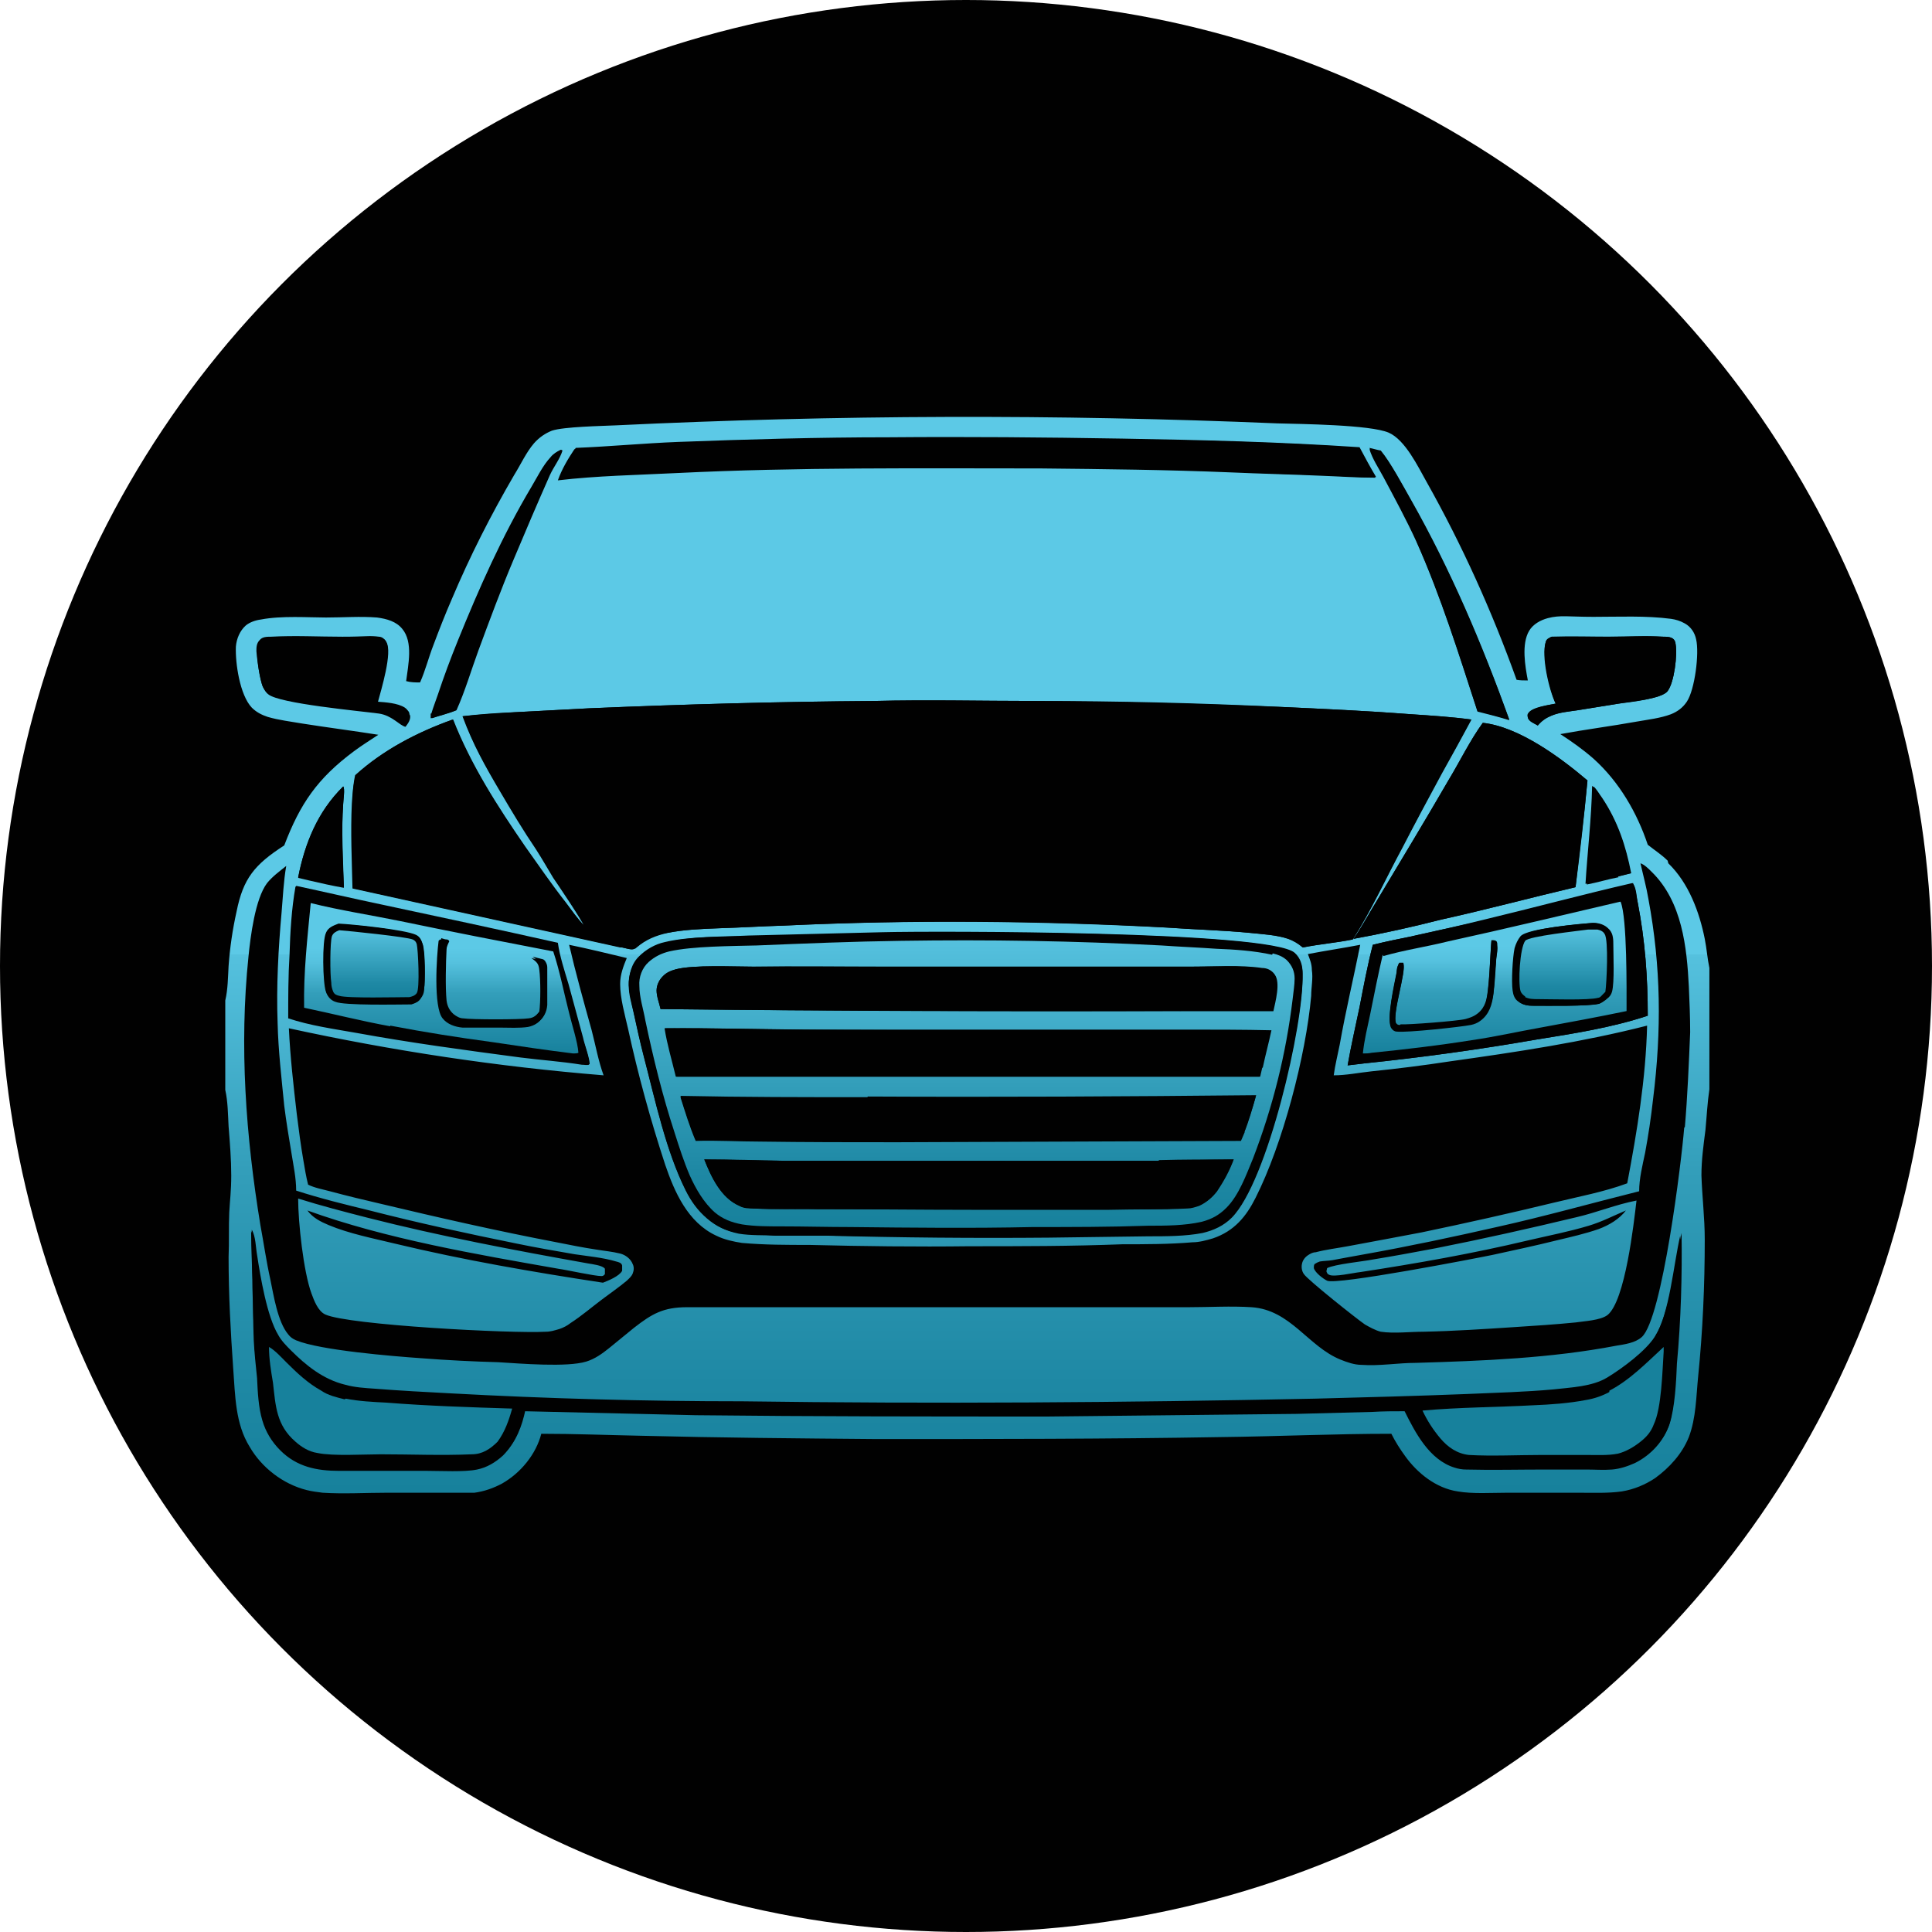 <?xml version="1.0" encoding="UTF-8"?>
<svg id="Layer_2" data-name="Layer 2" xmlns="http://www.w3.org/2000/svg" xmlns:xlink="http://www.w3.org/1999/xlink" viewBox="0 0 291.6 291.6">
  <defs>
    <style>
      .cls-1 {
        fill: #010101;
      }

      .cls-2 {
        fill: url(#linear-gradient-5);
      }

      .cls-3 {
        fill: url(#linear-gradient-6);
      }

      .cls-4 {
        fill: url(#linear-gradient-4);
      }

      .cls-5 {
        fill: url(#linear-gradient-3);
      }

      .cls-6 {
        fill: url(#linear-gradient-2);
      }

      .cls-7 {
        fill: url(#linear-gradient);
      }

      .cls-8 {
        fill: #17819c;
      }
    </style>
    <linearGradient id="linear-gradient" x1="146" y1="229.68" x2="146" y2="67.38" gradientTransform="translate(0 292.6) scale(1 -1)" gradientUnits="userSpaceOnUse">
      <stop offset=".5" stop-color="#5cc9e6"/>
      <stop offset=".5" stop-color="#55c1de"/>
      <stop offset=".7" stop-color="#339eba"/>
      <stop offset=".9" stop-color="#1e88a4"/>
      <stop offset="1" stop-color="#17819c"/>
    </linearGradient>
    <linearGradient id="linear-gradient-2" x1="66.59" y1="156.4" x2="66.59" y2="133.5" gradientTransform="translate(0 292.6) scale(1 -1)" gradientUnits="userSpaceOnUse">
      <stop offset=".3" stop-color="#5cc9e6"/>
      <stop offset=".4" stop-color="#55c1de"/>
      <stop offset=".6" stop-color="#339eba"/>
      <stop offset=".9" stop-color="#1e88a4"/>
      <stop offset="1" stop-color="#17819c"/>
    </linearGradient>
    <linearGradient id="linear-gradient-3" x1="56.52" y1="152.2" x2="56.52" y2="142.1" gradientTransform="translate(0 292.6) scale(1 -1)" gradientUnits="userSpaceOnUse">
      <stop offset="0" stop-color="#5cc9e6"/>
      <stop offset="0" stop-color="#55c1de"/>
      <stop offset=".5" stop-color="#339eba"/>
      <stop offset=".8" stop-color="#1e88a4"/>
      <stop offset="1" stop-color="#17819c"/>
    </linearGradient>
    <linearGradient id="linear-gradient-4" x1="225.6" y1="156.7" x2="225.6" y2="133.6" xlink:href="#linear-gradient-2"/>
    <linearGradient id="linear-gradient-5" x1="235.94" y1="152.3" x2="235.94" y2="141.8" xlink:href="#linear-gradient-3"/>
    <linearGradient id="linear-gradient-6" x1="145.94" y1="150.67" x2="145.94" y2="107.17" xlink:href="#linear-gradient-3"/>
  </defs>
  <g id="Layer_1-2" data-name="Layer 1">
    <circle class="cls-1" cx="145.8" cy="145.8" r="145.8"/>
    <g>
      <path class="cls-7" d="M251.7,129.9c-.9-.9-2-1.6-3-2.4-1.6-4.8-4.3-9.5-8.2-13-1.6-1.4-3.3-2.6-5-3.7,3.8-.7,7.7-1.2,11.6-1.9,1.7-.3,3.5-.5,5.1-1.1,1-.4,1.8-1,2.4-1.9,1.2-1.8,1.9-7.3,1.4-9.4-.2-1-.8-1.9-1.7-2.4-.7-.4-1.4-.6-2.1-.7-3.8-.5-7.9-.3-11.7-.3s-5-.3-6.9.2c-1.1.3-2.2.9-2.8,1.9-1.2,2-.6,5.4-.2,7.5-.6,0-1.2,0-1.7-.1-3.7-10.3-8.2-20.3-13.6-29.9-1.3-2.3-3.2-6.3-5.7-7.4-2.8-1.2-13.2-1.3-16.8-1.4-33.3-1.4-66.6-1.3-99.9.3-2.1.1-7.8.2-9.6.8-1,.4-1.9,1-2.7,1.9-1.2,1.4-2,3.2-3,4.8-3.5,6-6.7,12.3-9.4,18.7-1,2.3-1.9,4.6-2.8,7-.7,1.8-1.2,3.8-2,5.6-.7,0-1.4,0-2.1-.2.3-2.4,1.1-5.9-.6-7.9-.9-1.1-2.3-1.5-3.8-1.7-2.5-.2-5.1,0-7.7,0s-6.7-.3-9.8.3c-.8.1-1.7.4-2.3.9-.9.8-1.4,2-1.5,3.2-.1,2.5.6,7.3,2.4,9.2.7.7,1.5,1.1,2.4,1.4,1.7.5,3.5.7,5.2,1,3.8.6,7.7,1.1,11.5,1.7-1.2.8-2.5,1.6-3.7,2.5-5.5,4.1-8.1,7.9-10.5,14.2-4.5,2.9-6.2,5-7.2,10-.6,2.7-1,5.4-1.2,8.2-.1,1.7-.1,3.5-.5,5.2v13.5c.4,1.8.4,3.7.5,5.5.2,2.5.4,5,.4,7.4s-.2,3.7-.3,5.6c-.1,2.2,0,4.5-.1,6.7,0,5.8.3,11.2.7,16.9.3,4,.3,8.3,2.5,11.8,1.8,3.1,5,5.6,8.6,6.5.8.2,1.6.3,2.4.4,3.2.2,6.5,0,9.7,0h13.2c1.5-.2,2.9-.7,4.2-1.4,2.8-1.6,5.1-4.4,5.9-7.5,5,0,10,.2,15,.3,11.9.3,23.7.4,35.5.5,17.4,0,34.7,0,52.1-.3,8.6-.1,17.1-.5,25.7-.5.6,1.2,1.3,2.3,2.1,3.4,1.8,2.5,4.6,4.8,7.9,5.3,2.3.4,5.1.2,7.5.2h10.8c2.1,0,4.4.1,6.5-.2,1.8-.3,3.5-1,5-2,2.2-1.6,4.1-3.7,5.1-6.2,1.1-2.9,1.1-6.1,1.4-9.1.7-6.9,1-13.8,1-20.7,0-3.3-.4-6.5-.5-9.7,0-2.3.3-4.5.6-6.8.2-2.1.3-4.2.6-6.2h0v-18.3c-.3-1.4-.4-2.9-.7-4.4-.8-4-2.4-8.4-5.5-11.4l-.1-.4ZM246.5,133.4c.4.8.5,2.1.7,2.9,1.1,5.7,1.5,11.2,1.5,17-5.4,1.8-11.2,2.7-16.8,3.6-8.6,1.5-17.3,2.7-26,3.6l-2.5.3c.5-2.9,1.2-5.9,1.8-8.8.6-3.1,1.2-6.3,2-9.4,2-.5,4-.9,6-1.3,3.6-.8,7.2-1.6,10.8-2.5,7.5-1.8,14.9-3.8,22.3-5.5h.2v.1ZM240.4,118.7c.5.4,1,1.2,1.3,1.7,2.4,3.5,3.6,7.2,4.4,11.4l-2,.5c-1.6.3-3.2.8-4.8,1.1.3-4.9.9-9.8,1-14.8h0l.1.1ZM230.7,107.6c.6-.8,3.1-1.2,4.1-1.4-.9-2-2.1-7.3-1.5-9.3.1-.5.5-.6.9-.8,2.9-.1,5.9,0,8.9,0s5.3-.1,7.9,0c.4,0,1.1,0,1.5.3.2.2.3.5.4.8.3,1.6-.2,5.8-1.2,7.1-.9,1.2-5.9,1.7-7.4,1.9l-6.2,1c-1.3.2-2.7.3-3.9.8-.9.3-1.5.8-2.1,1.5-.5-.3-1.3-.6-1.5-1.2,0-.3,0-.4.1-.7h0ZM239.6,117.8c-.5,5.4-1.2,10.7-1.8,16.1-6.8,1.6-13.5,3.4-20.3,4.9-4.3,1.1-8.8,2.1-13.2,2.9,1.3-1.9,2.4-4,3.6-5.9,3.6-6,7.2-11.9,10.7-18,1.7-2.8,3.3-6.1,5.2-8.7,5.5.6,11.8,5.3,15.8,8.7h0ZM208.4,68.1c1.5,1.8,3.4,5.4,4.6,7.5,6,10.7,10.7,21.7,14.8,33.1-1.6-.5-3.2-.9-4.8-1.3-2.8-8.6-5.5-17.3-9.2-25.6-1.5-3.3-3.3-6.6-5-9.8-.7-1.3-1.7-2.8-2.1-4.2.6.1,1.2.3,1.7.4v-.1ZM102.3,66.8c10.6-.4,21.2-.6,31.8-.7,11.8,0,23.5,0,35.2.2,11.9.2,23.9.4,35.8,1.3.8,1.5,1.6,3,2.5,4.5-2.8,0-5.5-.2-8.3-.3-4.5-.2-9-.3-13.5-.5-9.6-.4-19.1-.5-28.7-.6-18.4,0-36.7-.2-55,.7-5.9.3-12,.4-17.9,1.1.6-1.7,1.5-3.2,2.5-4.7,5.2-.2,10.4-.7,15.5-.9l.1-.1ZM65.1,107.7c.3-1,.7-2,1-2.9.9-2.7,1.9-5.4,3-8.1,3.2-7.9,6.7-15.8,11.1-23.2.9-1.5,1.7-3.2,2.9-4.5.4-.5.9-.8,1.5-1.1.2,0,0,0,.2.1-.5,1.3-1.4,2.4-1.9,3.7-1.9,4.2-3.7,8.5-5.5,12.8-1.9,4.5-3.6,9.1-5.3,13.7-1.1,3-2,6-3.3,9-1.2.5-2.5.8-3.7,1.2h-.1v-.7h.1ZM57.1,107.5c-3-.5-15-1.6-16.7-2.9-.4-.3-.6-.7-.8-1.1-.4-1.2-.8-3.9-.9-5.2,0-.6,0-1.2.5-1.7.4-.5,1.1-.5,1.7-.5,3.6-.2,7.2,0,10.8,0s4-.2,5.5,0c.4,0,.8.3,1,.6,1,1.5-.7,7.4-1.3,9.2,1.3.1,3.1.2,4.2.9.3.2.5.5.6.8,0,.6-.3,1.2-.7,1.7-1-.2-2-1.7-4-2l.1.2ZM53.2,121.3c0-1.4.1-2.9.5-4.3,4.1-3.8,9.3-6.5,14.7-8.4,2.7,6.9,6.7,13.1,10.9,19.2,2,2.8,3.9,5.6,6.1,8.4.9,1.2,1.8,2.5,2.8,3.5-.2-.7-3.9-6.1-4.6-7.2-.9-1.4-1.7-2.9-2.6-4.3-1.8-2.9-3.6-5.8-5.4-8.7-2.3-3.9-4.2-7.1-5.7-11.4,2.6-.3,5.2-.4,7.8-.6,3.8-.2,7.6-.4,11.4-.6,14.3-.6,28.6-1,42.9-1.1,8-.2,16.1,0,24.2,0,12.4,0,24.8.3,37.2.9,6.6.3,13.1.6,19.6,1.1,3,.2,6.1.4,9.1.8-1.5,2.8-3,5.5-4.5,8.2-2,3.7-4,7.4-5.9,11.1-2.5,4.6-4.7,9.5-7.5,13.9-2.5.5-5,.7-7.5,1.2-.6-.5-1.3-1-2.2-1.3-1.8-.6-3.9-.7-5.8-.9-4.2-.4-8.4-.5-12.5-.8-19.3-1.1-38.6-1.2-57.8-.3-3.3.1-6.5.3-9.8.4-2.6.1-5.3.2-7.8.7-1.8.4-3.3,1-4.7,2.2,0,0-.2.2-.3.2-.4.2-1.5-.1-1.9-.2l-40.4-8.9c-.2-4.3-.4-8.5-.1-12.8h-.2ZM185.9,183.6c-1.2,1.2-2.7,1.9-4.4,2.3-2.6.6-5.5.5-8.2.5l-15,.2c-11.2.1-22.4,0-33.6-.1h-7.6c-1.8-.2-3.7-.1-5.6-.4s-3.4-1-4.8-2.3c-1.4-1.2-2.4-2.6-3.2-4.2-3-6-4.6-13.6-6.3-20.1-.6-2.3-1.1-4.6-1.6-6.9-.3-1.3-.6-2.6-.7-3.9,0-1.6.4-3.3,1.6-4.4,1-1,2.4-1.8,3.8-2.1,3.7-.9,8.8-.8,12.7-1l20.2-.5c7.9-.2,58.4-.2,62.2,3.1.9.8,1.2,1.9,1.2,3.1.1,7.6-5.3,31.3-10.7,36.7h0ZM51.8,118.7c.3.3,0,2.2,0,2.6-.3,4.2,0,8.4.1,12.6-1.7-.3-3.5-.7-5.2-1.1l-1.7-.4c1-5.1,3-9.9,6.8-13.7h0ZM43.7,144.1c.1-3.4.3-6.9.9-10.3,4.3.9,8.6,1.9,12.8,2.8,8.9,1.9,17.8,3.8,26.7,5.8.3,2.1,1,4.2,1.6,6.2l2.2,8.1c.3.9,1.1,3.1,1,4-.3.1-.7,0-1.1,0-3.1-.5-6.2-.7-9.3-1.1-8.3-1.1-16.5-2.2-24.7-3.7-3.4-.6-7-1.1-10.3-2.2,0-3.2,0-6.4.2-9.6h0ZM253,206c-.1,2.6-.3,6.6-1.1,9.1-.8,2.4-2.7,4.5-5.1,5.7-1.1.5-2.3.9-3.5,1-1.3.1-2.6,0-3.8,0h-6.4c-3.9,0-7.9.1-11.8,0-.6,0-1.2-.1-1.8-.3-3.8-1.2-5.9-5.3-7.5-8.5-1.6,0-3.2,0-4.8.1l-11.5.3-37.5.4c-17.7,0-35.5,0-53.2-.2l-25.8-.6c-.6,2.4-1.5,4.9-3.3,6.7-1.1,1-2.4,1.8-3.9,2.1-1.9.4-5.5.2-7.5.2h-13.3c-3.4,0-6.4-.6-8.9-3.1-1.3-1.3-2.2-2.8-2.7-4.5-.6-2-.7-4.3-.8-6.4-.2-1.9-.4-3.8-.5-5.7-.1-2.6-.1-5.3-.2-7.9,0-2.9-.2-5.7-.2-8.6.5.9.6,2.7.8,3.8.5,3.3,1.5,9.3,3.2,12.1.5.9,1.3,1.5,1.9,2.3,2.3,2.3,4.9,4.4,8.2,5.2,1.4.3,3,.4,4.5.6,3.8.4,7.6.5,11.4.7,14.7.8,29.3,1.2,44,1.2,28.8.4,57.7.3,86.5-.4,7.6-.2,15.3-.4,22.9-.7,4.4-.2,8.7-.3,13.1-.7,2.6-.2,5.8-.4,8.1-1.8,2.4-1.4,5.8-3.9,7.2-6.2,2.3-3.5,2.9-11.2,3.9-15.4,0,6.4,0,13.3-.7,19.7l.1-.2ZM254.2,170.2c-.4,5-3.3,28.8-6.4,31.6-1,.9-2.6,1.1-3.8,1.3-9.9,1.9-20.2,2.3-30.3,2.6-2.7,0-5.5.5-8.2.3-1.1,0-2.2-.4-3.2-.8-4.9-2-7.5-7.5-13.4-7.9-3.1-.2-6.4,0-9.5,0h-75.7c-3.6,0-5.3,1-8,3.1l-3.8,3.1c-1,.8-2.1,1.6-3.4,2-2.9.9-10,.3-13.3.1-3.8-.1-7.7-.3-11.6-.6-4.3-.3-15.3-1.2-18.9-2.7-.5-.2-.9-.5-1.2-.9-1.6-1.9-2.2-5.9-2.7-8.3-.6-2.7-1-5.5-1.5-8.2-2.2-13.4-3.2-27-1.8-40.5.3-3,1-8.7,2.8-11.1.8-1,1.9-1.8,2.9-2.6-.4,2.3-.5,4.7-.7,7-.5,5.6-.8,11.2-.6,16.7.1,4.2.6,8.4,1,12.5.3,2.4.7,4.8,1.1,7.2.3,1.9.7,3.7.7,5.6,3.7,1.2,7.4,2.1,11.1,3,7.4,1.9,14.8,3.5,22.2,5,2.9.6,5.8,1.1,8.7,1.6,2,.3,4.3.5,6.3,1.1.4.1.8.2.9.6v.8c-.4.8-2.1,1.5-2.9,1.8-10.5-1.6-21-3.4-31.4-5.9-3.3-.8-6.9-1.5-10-2.8-1.2-.5-2.4-1.1-3.2-2.2,11.9,4.3,25.4,6.6,37.9,8.8,1.4.2,5.4,1.1,6.5,1.1q.3,0,.5-.3v-.8c-.3-.5-1.9-.7-2.5-.8-11.2-2-22.3-4.1-33.3-6.9-3.5-.9-7-1.8-10.5-2.9,0,3.6.8,11,2,14.3.4,1.1,1,2.7,2.1,3.2,3.5,1.6,28.2,2.9,33.3,2.6.7,0,1.3-.2,2-.4.6-.2,1.2-.5,1.7-.9,1.7-1.1,3.2-2.4,4.8-3.6,1.2-.9,2.5-1.8,3.7-2.8.3-.3.7-.6.9-1.1s.2-1,0-1.4c-.3-.8-1.1-1.4-1.9-1.6-1.2-.3-2.4-.4-3.6-.6-2-.3-4-.7-6-1.1-8.9-1.7-17.7-3.7-26.5-5.8-2.6-.6-5.1-1.2-7.7-1.9-1.1-.3-2.3-.5-3.3-1h0c-.3-1.2-.5-2.4-.7-3.6-.4-2.3-.7-4.6-1-7-.5-4.3-1-8.7-1.2-13,15.6,3.4,31.5,5.8,47.5,7.1-.8-2.2-1.2-4.5-1.8-6.8-1.2-4.3-2.4-8.6-3.4-12.9,2.9.6,5.8,1.3,8.7,2-.5,1.2-1,2.5-1,3.9,0,2.2.7,4.6,1.2,6.8,1.5,6.9,3.4,13.8,5.6,20.5,1.4,4.1,3.4,8.7,7.7,10.7,1.2.6,2.6.9,3.9,1.1,3.4.3,6.8.3,10.2.3,8,.2,16.1.3,24.1.2,7.7,0,15.4,0,23.1-.3,3.5,0,7.1,0,10.6-.3,1,0,2.1-.3,3.1-.6,3.2-1.1,5-3.3,6.4-6.1,4.1-8.1,7.6-21.5,8.4-30.5,0-1.3.3-2.6.1-3.9,0-.9-.3-1.6-.6-2.4,2.6-.5,5.3-.9,7.9-1.4-1,5-2.2,10-3.1,15.1-.3,1.5-.7,3.1-.9,4.6,1.9,0,3.8-.4,5.7-.6,3.9-.4,7.9-.9,11.8-1.5,10-1.4,20-2.9,29.8-5.4-.2,8-1.5,15.9-3,23.8-3.5,1.3-7.3,2-11,2.9-6.6,1.6-13.3,3.1-20,4.5-3.7.7-7.4,1.4-11.2,2.1-1.6.3-3.3.5-4.8.9-.4,0-.8.2-1.1.4-.5.3-.9.8-1,1.4-.1.5,0,1.1.3,1.5.6.9,7.9,6.7,9.2,7.6.7.4,1.6.9,2.4,1.1,2,.3,4.4,0,6.5,0,4.6-.1,9.1-.4,13.7-.7,3.1-.2,6.2-.4,9.2-.7,1.3-.2,3.7-.3,4.8-1.1,2.7-2.1,4-13.9,4.4-17.3-3.1.6-6,1.8-9,2.5-7.1,1.7-14.2,3.3-21.3,4.7-3.2.6-6.4,1.2-9.5,1.7-1.5.3-5.7.7-6.9,1.3,0,.2-.2.5,0,.7,0,.1.1.2.3.3.7.4,3.7-.3,4.7-.4,8.5-1.3,17-2.8,25.4-4.8,3-.7,6.1-1.3,9.1-2.2,2-.6,3.7-1.5,5.6-2.3-1,1.3-2.5,2.2-4.1,2.8-2,.7-4.2,1.2-6.3,1.7-3.2.8-6.5,1.5-9.7,2.2-2.4.5-23.6,4.6-25,3.9-.6-.3-1.8-1.2-2-1.9,0-.3,0-.4.1-.6.3-.2.5-.3.8-.4.6-.1,1.3-.1,1.9-.2,1.6-.3,3.2-.6,4.9-.9,6.7-1.2,13.3-2.6,19.9-4.1,7.2-1.6,14.3-3.6,21.5-5.4,0-1.9.5-3.9.9-5.8.5-2.7.9-5.4,1.2-8.1,1.3-10.4,1.2-20-.7-30.2-.3-1.8-.8-3.6-1.2-5.4.6.2,1.2.8,1.7,1.3,4.6,4.5,5.3,11.4,5.6,17.3.1,2.3.2,4.6.2,6.9-.2,4.8-.4,9.6-.8,14.3l-.1.1Z"/>
      <path class="cls-1" d="M244.2,132.3l2-.5c-.8-4.1-2-7.8-4.4-11.4-.4-.5-.8-1.3-1.3-1.7h0c0,4.9-.7,9.8-1,14.8,1.6-.3,3.2-.8,4.8-1.1l-.1-.1Z"/>
      <path class="cls-1" d="M51.9,133.9c-.2-4.2-.4-8.4-.1-12.6,0-.5.3-2.3,0-2.6-3.9,3.8-5.8,8.6-6.8,13.8l1.7.4c1.7.4,3.5.8,5.2,1.1v-.1Z"/>
      <path class="cls-1" d="M65.2,108.4c1.2-.4,2.5-.7,3.7-1.2,1.3-2.9,2.2-6,3.3-9,1.7-4.6,3.4-9.2,5.3-13.7,1.8-4.3,3.6-8.5,5.5-12.8.6-1.3,1.5-2.4,1.9-3.7-.1-.1,0,0-.2-.1-.6.3-1.1.6-1.5,1.1-1.2,1.3-2,3-2.9,4.5-4.4,7.4-7.9,15.2-11.1,23.2-1.1,2.7-2.1,5.4-3,8.1-.3,1-.7,2-1,2.9,0,.3-.1.4,0,.7h0Z"/>
      <path class="cls-1" d="M213.8,81.7c3.7,8.3,6.4,17,9.2,25.6,1.6.4,3.2.9,4.8,1.3-4.1-11.4-8.8-22.5-14.8-33.1-1.2-2.1-3.1-5.7-4.6-7.5-.6-.1-1.2-.3-1.7-.4.4,1.4,1.4,2.8,2.1,4.2,1.7,3.2,3.5,6.5,5,9.8v.1Z"/>
      <path class="cls-1" d="M61.8,107.8c0-.4-.3-.6-.6-.8-1.1-.7-2.9-.8-4.2-.9.5-1.9,2.3-7.7,1.3-9.2-.2-.4-.6-.6-1-.6-1.5-.3-3.9,0-5.5,0-3.6,0-7.2-.1-10.8,0-.6,0-1.3,0-1.7.5s-.5,1.1-.5,1.7c0,1.3.4,4,.9,5.2.2.4.4.8.8,1.1,1.7,1.4,13.7,2.5,16.7,2.9,2,.3,3.1,1.8,4,2,.4-.5.8-1.1.7-1.7l-.1-.2Z"/>
      <path class="cls-1" d="M232.1,109.5c.6-.7,1.2-1.1,2.1-1.5,1.2-.5,2.6-.6,3.9-.8l6.2-1c1.6-.3,6.6-.7,7.4-1.9,1-1.3,1.5-5.5,1.2-7.1,0-.3-.1-.6-.4-.8-.4-.3-1-.3-1.5-.3-2.6-.2-5.3,0-7.9,0h-8.9c-.4.2-.7.3-.9.8-.7,2.1.5,7.3,1.5,9.3-1,.2-3.5.5-4.1,1.4-.2.2-.2.4-.1.7.1.6,1,.9,1.5,1.2h0Z"/>
      <path class="cls-1" d="M102.2,71.3c18.3-.9,36.7-.8,55-.7,9.6,0,19.1.2,28.7.6,4.5.2,9,.4,13.5.5,2.8.1,5.5.4,8.3.3-.9-1.5-1.7-3-2.5-4.5-11.9-.8-23.9-1.1-35.8-1.3-11.8-.2-23.5-.3-35.2-.2-10.6,0-21.2.3-31.8.7-5.2.2-10.4.7-15.5.9-1,1.5-1.9,3.1-2.5,4.7,5.9-.7,12-.8,17.9-1.1l-.1.1Z"/>
      <path class="cls-1" d="M218.6,117.8c-3.5,6-7.1,12-10.7,18-1.2,2-2.3,4-3.6,5.9,4.4-.8,8.9-1.8,13.2-2.9,6.8-1.5,13.5-3.3,20.3-4.9.7-5.4,1.3-10.7,1.8-16.1-4-3.4-10.3-8.1-15.8-8.7-1.9,2.6-3.5,5.9-5.2,8.7h0Z"/>
      <path class="cls-1" d="M53.9,155.8c8.2,1.5,16.4,2.6,24.7,3.7,3.1.4,6.2.6,9.3,1.1.3,0,.8.1,1.1,0,0-.9-.8-3-1-4l-2.2-8.1c-.6-2-1.3-4.1-1.6-6.2-8.9-2-17.8-3.9-26.7-5.8-4.3-.9-8.6-1.9-12.8-2.8-.5,3.4-.7,6.9-.9,10.3-.1,3.2-.3,6.4-.2,9.6,3.3,1.1,6.9,1.5,10.3,2.1v.1ZM46.9,136.2c4.4,1.1,8.9,1.8,13.4,2.7,7.7,1.6,15.5,3.2,23.2,4.6,1,3,1.7,6.3,2.4,9.3.4,1.6,1.3,4.4,1.4,6-.2.2-.6.1-.8.1-4.1-.4-8.1-1.1-12.1-1.7-5.2-.8-10.4-1.5-15.5-2.5-4.4-.9-8.7-1.9-13-2.8,0-5.2.5-10.6,1-15.8v.1Z"/>
      <path class="cls-6" d="M58.9,154.8c5.2,1,10.3,1.8,15.5,2.5,4,.6,8,1.2,12.1,1.7.3,0,.6,0,.8-.1-.1-1.6-1-4.3-1.4-6-.8-3.1-1.4-6.3-2.4-9.3-7.8-1.5-15.5-3-23.2-4.6-4.4-.9-9-1.6-13.4-2.7-.5,5.2-1.1,10.5-1,15.8,4.3.9,8.6,2,13,2.8v-.1ZM66.4,141.8c.3,0,.6,0,.9.2q.2,0,.3.3c-.1.4-.3.8-.4,1.2-.2,1.9-.2,5.9,0,7.7,0,.9.3,1.6,1.1,2.1.4.3.9.5,1.4.6,1.2.2,8.7.2,9.9,0,.9-.1,1.3-.6,1.8-1.2.2-1.5.2-4.8,0-6.3-.1-1-.4-1.2-1.2-1.8l1.6.4c.1,0,.2.2.3.3.2.2.3.5.3.9.1.7,0,1.4,0,2.1v3.6c0,1-.4,1.8-1.3,2.5-.4.3-.9.5-1.4.6-1.3.2-2.9.1-4.2.1h-5.7c-1.1-.1-2.3-.5-3-1.4-1.4-1.7-.9-9.4-.6-11.7l.2-.2ZM49.2,140.9c.4-.8,1.2-1.1,1.9-1.4,2.1,0,10,.9,11.7,1.7.6.3.8.8,1,1.4.3,1.2.4,5.5.2,6.8,0,.5-.2.9-.5,1.3-.3.5-.8.7-1.4.9-2,0-10.1.2-11.5-.4-.6-.2-1.1-.7-1.3-1.3-.5-1.4-.6-7.8,0-8.9l-.1-.1Z"/>
      <path class="cls-1" d="M70,154.9c1.9.2,3.8,0,5.7,0s2.9.1,4.2-.1c.5,0,1-.3,1.4-.6.8-.7,1.2-1.4,1.3-2.5v-5.7c0-.3-.1-.6-.3-.9,0-.1-.2-.2-.3-.3l-1.6-.4c.8.6,1.1.8,1.2,1.8.2,1.5.2,4.8,0,6.3-.5.6-.9,1.1-1.8,1.2-1.3.2-8.7.2-9.9,0-.5,0-1-.3-1.4-.6-.7-.6-1-1.3-1.1-2.1-.2-1.9-.1-5.9,0-7.7,0-.4.2-.8.4-1.2,0-.13-.1-.23-.3-.3-.3,0-.6-.1-.9-.2-.3,2.3-.8,10,.6,11.7.7.9,1.9,1.3,3,1.4l-.2.2Z"/>
      <path class="cls-1" d="M50.6,151.1c1.4.6,9.4.4,11.5.4.6-.1,1.1-.4,1.4-.9.2-.4.4-.8.5-1.3.2-1.3.2-5.6-.2-6.8-.2-.6-.4-1.1-1-1.4-1.7-.8-9.6-1.6-11.7-1.7-.8.3-1.6.6-1.9,1.4-.6,1.2-.5,7.6,0,8.9.2.6.8,1.1,1.4,1.3v.1ZM50.1,141.3c.2-.5.6-.7,1.1-.9,1.4,0,10.3.9,11.1,1.4.3.1.5.4.6.7.3.9.5,6.7,0,7.4-.2.4-.7.5-1.1.6-1.7,0-9.5.2-10.6-.2-.4-.1-.7-.3-.9-.6-.2-.4-.3-.9-.4-1.4-.1-1.2-.2-6.1.1-7h.1Z"/>
      <path class="cls-5" d="M50.3,149.7c.2.4.5.5.9.6,1.2.4,8.9.2,10.6.2.4-.1.8-.2,1.1-.6.5-.7.2-6.6,0-7.4-.1-.3-.2-.5-.6-.7-.9-.4-9.7-1.3-11.1-1.4-.5.2-.9.4-1.1.9-.3.9-.3,5.8-.1,7,0,.5.1.9.3,1.4h0Z"/>
      <path class="cls-1" d="M213.2,141.3c-2,.4-4,.8-6,1.3-.8,3.1-1.4,6.3-2,9.4-.6,2.9-1.3,5.9-1.8,8.8l2.5-.3c8.7-.9,17.4-2.1,26-3.6,5.6-.9,11.4-1.8,16.8-3.6,0-5.8-.4-11.3-1.5-17-.2-.9-.2-2.2-.7-2.9h-.2c-7.5,1.7-14.9,3.7-22.3,5.5-3.6.8-7.3,1.6-10.9,2.4h.1ZM244.6,136c1.1,2.4.9,13.2.9,16.5-4.3.9-8.7,1.7-13,2.5-3.5.7-6.9,1.4-10.4,1.9-5,.8-10.1,1.4-15.1,1.9-.4,0-.9,0-1.3.1.2-2,.7-3.9,1.1-5.9.6-3,1.2-6,1.9-9,3.2-.9,6.6-1.4,9.8-2.2,8.7-1.9,17.3-3.9,26-6h0l.1.2Z"/>
      <path class="cls-4" d="M208.7,144.1c-.7,3-1.3,6-1.9,9-.4,1.9-.9,3.9-1.1,5.9.4,0,.9,0,1.3-.1,5-.5,10.1-1.1,15.1-1.9,3.5-.5,7-1.3,10.4-1.9,4.3-.8,8.7-1.6,13-2.5,0-3.2.1-14.1-.9-16.5h-.1c-8.6,2-17.3,4.1-26,6-3.2.8-6.6,1.3-9.7,2.2l-.1-.2ZM228.8,143.1c.2-.6.4-1.3.9-1.8,1.2-1.2,8.9-1.9,10.8-2h.1c.8,0,1.6.3,2.1.8.7.6.8,1.4.8,2.3,0,1.7.2,5.9-.2,7.3-.1.4-.4.8-.7,1-.3.3-.8.6-1.2.8-1.5.4-7.9.3-9.8.3-.8,0-1.6,0-2.2-.6-.6-.5-.7-1-.8-1.7-.2-1.4,0-5.1.3-6.4h-.1ZM223.1,153.1c.5-.4.9-1,1.1-1.6.6-1.6.7-7.3.9-9.4.3,0,.5,0,.8.2,0,.3.1.6.1.9,0,.7-.2,1.4-.2,2.1-.1,1.6-.2,3.2-.4,4.8-.2,1.5-.6,3-2,4-.4.3-.9.5-1.4.6-1.5.3-9.8,1.2-11.2,1-.3,0-.6-.2-.8-.5-.8-1.1.5-6.7.8-8.3,0-.5,0-1,.4-1.4.3-.1.3,0,.6,0,.5,1.1-1.7,7.5-1.1,9.1.2.2.3.2.6.3.9.1,8.7-.5,9.8-.7.7-.2,1.3-.5,1.9-.9l.1-.2Z"/>
      <path class="cls-1" d="M211.3,154.7c-.2,0-.4,0-.6-.3-.6-1.5,1.6-7.9,1.1-9.1h-.6c-.3.4-.3.9-.4,1.4-.3,1.6-1.6,7.2-.8,8.3.2.3.4.5.8.5,1.4.2,9.7-.6,11.2-1,.5-.1,1-.3,1.4-.6,1.3-1,1.8-2.5,2-4,.2-1.6.2-3.2.4-4.8,0-.7.2-1.4.2-2.1s0-.6-.1-.9c-.2-.2-.4-.2-.8-.2-.2,2.1-.3,7.8-.9,9.4-.2.6-.6,1.2-1.1,1.6-.6.5-1.2.7-1.9.9-1.1.3-8.9.9-9.8.8l-.1.1Z"/>
      <path class="cls-1" d="M229.2,151.2c.6.5,1.5.6,2.2.6,1.9,0,8.4.1,9.8-.3.5-.1.9-.4,1.2-.8s.6-.6.7-1c.5-1.4.3-5.6.2-7.3,0-.9,0-1.7-.8-2.3-.5-.5-1.4-.8-2.1-.8h-.1c-1.9.2-9.7.8-10.8,2-.4.5-.7,1.1-.9,1.8-.3,1.4-.5,5-.3,6.4.1.7.3,1.3.9,1.7h0ZM230.2,142c.5-.7,8.1-1.5,9.5-1.7.4,0,1-.1,1.4,0,.4,0,.8.3,1.1.7.6.9.4,7.4.1,8.7l-.4.4c-.2.2-.4.4-.7.5-1.4.3-7.2.2-9.1.2s-1.3,0-1.9-.3c-.3-.2-.6-.4-.7-.8-.4-1.4-.1-6.5.7-7.6v-.1Z"/>
      <path class="cls-2" d="M230.2,150.5c.6.3,1.3.3,1.9.3,1.9,0,7.7.2,9.1-.2.3,0,.5-.3.7-.5l.4-.4c.2-1.3.5-7.8-.1-8.7-.2-.4-.6-.6-1.1-.7h-1.4c-1.4.2-9,1-9.5,1.7-.8,1.1-1.1,6.3-.7,7.6.1.3.4.6.7.8v.1Z"/>
      <path class="cls-1" d="M249.8,201.7c-1.4,2.2-4.9,4.8-7.2,6.2-2.3,1.4-5.5,1.5-8.1,1.8-4.3.4-8.7.5-13.1.7-7.6.3-15.3.5-22.9.7-28.8.6-57.7.8-86.5.4-14.7,0-29.3-.4-44-1.2-3.8-.2-7.6-.4-11.4-.7-1.5-.1-3.1-.2-4.5-.6-3.3-.8-5.9-2.9-8.2-5.2-.7-.7-1.4-1.4-1.9-2.3-1.7-2.8-2.7-8.8-3.2-12.1-.2-1.1-.2-2.8-.8-3.8,0,2.9,0,5.7.2,8.6,0,2.6,0,5.3.2,7.9,0,1.9.3,3.8.5,5.7.2,2.1.2,4.3.8,6.4.5,1.7,1.5,3.2,2.7,4.5,2.5,2.5,5.5,3.1,8.9,3.1h13.3c4.4,0,5.6.3,7.5-.2,1.5-.3,2.8-1.1,3.9-2.1,1.9-1.8,2.8-4.3,3.3-6.7l25.8.6c17.7.3,35.5.3,53.2.2l37.5-.4,11.5-.3c1.6,0,3.2-.2,4.8-.1,1.6,3.2,3.8,7.3,7.5,8.5.6.2,1.2.3,1.8.3,3.9.2,7.9,0,11.8,0h6.4c1.3,0,2.6.1,3.8,0,1.2-.1,2.4-.5,3.5-1,2.3-1.2,4.3-3.3,5.1-5.7.8-2.5,1-6.5,1.1-9.1.6-6.4.8-13.3.7-19.7-1,4.2-1.7,11.9-3.9,15.4l-.1.2ZM74.9,217.8c-1,1.1-2.3,1.8-3.9,1.9-4.5.2-9.1,0-13.7,0s-7.2.3-9.6-.2c-1.2-.2-2.4-.9-3.3-1.7-2.9-2.6-3-5.4-3.4-8.9-.2-1.8-.5-3.6-.6-5.4,1,.5,1.8,1.5,2.6,2.3,1.6,1.5,3.4,3.2,5.3,4.3,1.1.6,2.3,1,3.5,1.3,2,.4,4.1.5,6.1.7,6.3.6,12.7.7,19,.9-.5,1.8-1.1,3.4-2.2,4.9l.2-.1ZM251.1,204.1c-.2,2.9-.3,8.5-1.5,11-.5,1-1.2,1.8-2,2.6-.9.8-2.1,1.5-3.4,1.8-1.5.3-3.2.2-4.7.2h-6.8c-3.5,0-7.6.2-11,0-1.8-.1-3.2-1.2-4.3-2.5-1.1-1.3-2-2.7-2.7-4.2,5.5-.5,11.2-.5,16.7-.8,2.7-.2,5.4-.3,8-.8,1.2-.3,2.4-.6,3.5-1.2,3.1-1.6,5.6-4.3,8.2-6.6v.7-.2Z"/>
      <path class="cls-8" d="M242.9,210.1c-1.1.6-2.3,1-3.5,1.2-2.6.5-5.4.7-8,.8-5.5.3-11.2.3-16.7.8.7,1.5,1.6,2.9,2.7,4.2,1.1,1.3,2.5,2.3,4.3,2.5,3.4.2,7.5,0,11,0h6.8c1.5,0,3.2.1,4.7-.2,1.2-.3,2.4-1,3.4-1.8.9-.7,1.6-1.5,2-2.6,1.2-2.5,1.3-8.1,1.5-11v-.7c-2.5,2.3-5.1,5-8.2,6.6v.2Z"/>
      <path class="cls-8" d="M52,211.2c-1.2-.3-2.5-.6-3.5-1.3-2-1.1-3.7-2.7-5.3-4.3-.8-.8-1.7-1.8-2.6-2.3,0,1.8.3,3.6.6,5.4.4,3.5.5,6.4,3.4,8.9.9.8,2,1.5,3.3,1.7,2.4.5,7,.2,9.6.2,4.5,0,9.1.2,13.7,0,1.6,0,2.8-.8,3.9-1.9,1.1-1.5,1.7-3.2,2.2-5-6.4-.2-12.7-.4-19-.9-2-.1-4.1-.2-6.1-.6l-.2.1Z"/>
      <path class="cls-1" d="M195.4,143.9c-3.8-3.4-54.3-3.3-62.2-3.1l-20.2.5c-3.9.1-9,0-12.7,1-1.4.4-2.8,1.1-3.8,2.1-1.1,1.2-1.7,2.8-1.6,4.4,0,1.3.4,2.6.7,3.9.5,2.3,1,4.6,1.6,6.9,1.7,6.5,3.3,14.1,6.3,20.1.8,1.6,1.8,3,3.2,4.2,1.4,1.2,2.9,1.9,4.8,2.3,1.8.3,3.7.2,5.6.3h7.6c11.2.3,22.4.4,33.6.3l15-.2c2.7,0,5.6,0,8.2-.5,1.7-.4,3.2-1.1,4.4-2.3,5.4-5.4,10.9-29.2,10.7-36.7,0-1.2-.3-2.3-1.2-3.1v-.1ZM195,151c-1,8.2-3,16.3-6,24.1-1,2.5-2,5.5-4,7.4-1,1-2.2,1.7-3.7,2.1-2.5.6-5.4.5-8.1.6-5.8.1-11.6.2-17.4.2h-27.5c-3.5,0-7,0-10.5-.1-1.9,0-3.9,0-5.9-.3-1.6-.3-2.9-.7-4.1-1.8-1.7-1.5-2.9-3.6-3.8-5.6-1-2.1-1.6-4.3-2.3-6.5-1.7-5.6-3.2-11.2-4.4-16.9-.3-1.7-.8-3.5-.9-5.2,0-1.3.4-2.6,1.4-3.6.8-.9,1.9-1.4,3.1-1.6,3.5-.8,9.4-.8,13.2-.9,7.3-.3,14.5-.6,21.8-.7,13.1-.2,26.2,0,39.3.7,2.8.1,5.5.3,8.3.5s5.7.3,8.4.9c.8.2,1.4.4,2,1,.9.8,1.2,1.6,1.2,2.8,0,1-.1,2.1-.3,3.1l.2-.2Z"/>
      <path class="cls-3" d="M192,144.1c-2.7-.6-5.7-.8-8.4-.9-2.8-.2-5.5-.3-8.3-.5-13.1-.7-26.2-.9-39.3-.7-7.3.1-14.5.4-21.8.7-3.8.1-9.7.1-13.2.9-1.2.3-2.2.8-3.1,1.6-1,.9-1.5,2.3-1.4,3.6,0,1.7.6,3.5.9,5.2,1.2,5.7,2.6,11.4,4.4,16.9.7,2.2,1.4,4.4,2.3,6.5.9,2,2.1,4.1,3.8,5.6,1.2,1,2.5,1.5,4.1,1.8,1.9.3,3.9.3,5.9.3,3.5,0,7,.1,10.5.1,9.2.1,18.3.2,27.5,0,5.8,0,11.6,0,17.4-.2,2.6,0,5.5,0,8.1-.6,1.5-.4,2.6-1,3.7-2.1,1.9-1.9,3-5,4-7.4,3-7.8,5-15.8,6-24.1.1-1,.3-2.1.3-3.1,0-1.1-.4-2-1.2-2.8-.7-.6-1.3-.8-2.1-1l-.1.2ZM183.7,179.8c-.7.9-1.6,1.7-2.7,2.2-.6.2-1.2.4-1.8.4-3.9.2-7.9.1-11.8.1h-20.8c-7.8.1-15.5,0-23.3,0-3.2,0-6.4,0-9.5-.1-.7,0-1.6,0-2.2-.4-2.8-1.2-4.3-4.4-5.3-7,4,0,8.1.1,12.1.2h32.7c0,.1,23.8,0,23.8,0,3.8,0,7.5-.2,11.3-.2-.6,1.7-1.5,3.3-2.5,4.8h0ZM187.9,170.8l-.6,1.4-51.9.2c-6.9,0-13.8,0-20.7-.1-3.2,0-6.5-.2-9.7-.1-.9-2.1-1.6-4.4-2.3-6.6,9.4.1,18.8.2,28.2.2,19.5,0,39.1,0,58.6-.2-.5,1.8-1,3.6-1.7,5.3l.1-.1ZM190.5,161.2l-.3,1.3h-88.1c-.6-2.5-1.3-4.9-1.7-7.3,6.9,0,13.9.1,20.9.2h57.5c4.4,0,8.8,0,13.1.1-.4,1.9-.9,3.7-1.3,5.6l-.1.1ZM192.2,152.6h-13.8c-26.2,0-52.5,0-78.7-.3-.2-.9-.6-1.9-.6-2.8,0-.7.3-1.5.9-2.1.5-.5,1.3-.9,2-1.1,2.7-.7,8.6-.4,11.7-.4h66.1c3.5,0,7.3-.3,10.7.2.7,0,1.4.3,1.8.9.8,1.2,0,4.2-.2,5.5l.1.1Z"/>
      <path class="cls-1" d="M174.9,175.2h-23.8c0,.1-32.7,0-32.7,0-4,0-8.1-.2-12.1-.2,1.1,2.6,2.5,5.8,5.3,7,.6.3,1.5.3,2.2.4,3.1.2,6.3,0,9.5.1,7.8,0,15.5.1,23.3.1h20.8c3.9-.1,7.9,0,11.8-.3.6,0,1.3-.2,1.8-.4,1.1-.5,2-1.2,2.7-2.2,1-1.5,1.8-3.1,2.5-4.7-3.8,0-7.6,0-11.3.1v.1Z"/>
      <path class="cls-1" d="M130.9,165.6c-9.4,0-18.8,0-28.2-.2.7,2.2,1.4,4.5,2.3,6.6,3.2,0,6.5.1,9.7.1,6.9,0,13.8.1,20.7.1l51.9-.2.6-1.4c.6-1.8,1.2-3.5,1.7-5.3-19.5.2-39.1.3-58.6.2l-.1.1Z"/>
      <path class="cls-1" d="M190.6,146.2c-3.4-.5-7.2-.3-10.7-.3h-46.7c-6.5,0-13-.1-19.5,0-3.1,0-9-.3-11.7.4-.8.2-1.5.5-2,1.1-.5.5-.9,1.3-.9,2.1,0,.9.4,1.9.6,2.8,26.2.3,52.5.4,78.7.3h13.8c.3-1.4,1.1-4.3.2-5.5-.4-.6-1.2-.8-1.8-.9h0Z"/>
      <path class="cls-1" d="M178.7,155.5h-27.3c-10.1,0-20.1,0-30.2-.1-6.9,0-13.9-.3-20.9-.2.4,2.5,1.1,4.8,1.7,7.3h88.1l.3-1.3c.4-1.9,1-3.7,1.3-5.6-4.3-.2-8.7,0-13.1,0l.1-.1Z"/>
      <path class="cls-1" d="M93.8,143c.5,0,1.5.5,1.9.2,0,0,.2-.2.3-.2,1.4-1.2,2.9-1.9,4.7-2.2,2.6-.5,5.2-.6,7.8-.7,3.3-.1,6.5-.3,9.8-.4,19.3-.9,38.6-.7,57.8.3,4.2.3,8.4.4,12.5.8,1.9.2,4,.3,5.8.9.8.3,1.5.7,2.2,1.3,2.5-.5,5-.7,7.5-1.2,2.8-4.4,5.1-9.3,7.5-13.9,2-3.7,3.9-7.4,5.9-11.1,1.5-2.7,3.1-5.4,4.5-8.2-3-.4-6.1-.6-9.1-.8-6.5-.5-13.1-.8-19.6-1.1-12.4-.5-24.8-.8-37.2-.9-8.1,0-16.1-.2-24.2,0-14.3.1-28.6.5-42.9,1.1-3.8.2-7.6.4-11.4.6-2.6.1-5.2.3-7.8.6,1.6,4.3,3.4,7.5,5.7,11.4,1.7,2.9,3.5,5.9,5.4,8.7.9,1.4,1.7,2.8,2.6,4.3.7,1,4.4,6.5,4.6,7.2-1-1-1.9-2.4-2.8-3.5-2.2-2.7-4.1-5.5-6.1-8.4-4.2-6.1-8.2-12.4-10.9-19.2-5.3,1.9-10.5,4.6-14.7,8.4-.3,1.4-.4,2.9-.5,4.3-.2,4.3,0,8.5.1,12.8l40.4,8.9h.2Z"/>
    </g>
  </g>
</svg>